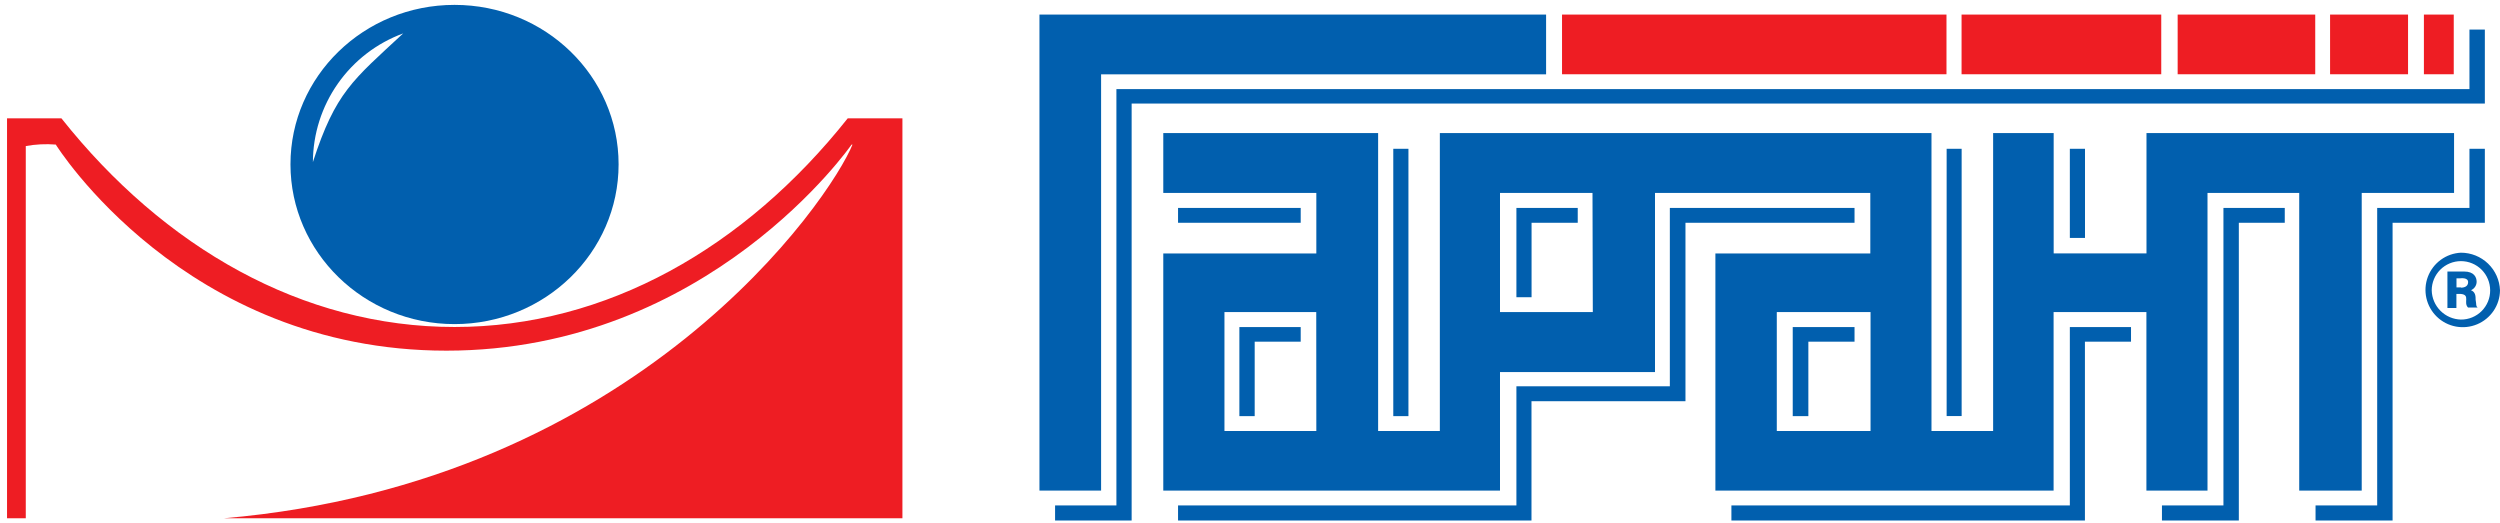 <svg width="320" height="67" viewBox="0 0 320 67" fill="none" xmlns="http://www.w3.org/2000/svg">
  <path d="M315 32.345C314.07 32.39 313.173 32.706 312.421 33.255C311.668 33.803 311.093 34.56 310.765 35.432C310.438 36.304 310.373 37.252 310.578 38.16C310.783 39.069 311.249 39.897 311.92 40.544C312.59 41.19 313.435 41.626 314.351 41.798C315.266 41.969 316.211 41.869 317.071 41.51C317.93 41.151 318.665 40.548 319.186 39.776C319.706 39.004 319.989 38.096 320 37.165C319.953 35.87 319.406 34.644 318.474 33.745C317.541 32.846 316.296 32.344 315 32.345ZM315 40.905C314.015 40.882 313.077 40.481 312.381 39.784C311.684 39.088 311.283 38.15 311.26 37.165C311.26 36.674 311.357 36.188 311.545 35.734C311.733 35.28 312.008 34.868 312.356 34.52C312.703 34.173 313.115 33.898 313.569 33.71C314.023 33.522 314.509 33.425 315 33.425C315.491 33.425 315.978 33.522 316.431 33.71C316.885 33.898 317.297 34.173 317.645 34.52C317.992 34.868 318.267 35.28 318.455 35.734C318.643 36.188 318.74 36.674 318.74 37.165C318.743 37.657 318.648 38.144 318.461 38.599C318.274 39.054 317.998 39.468 317.651 39.816C317.303 40.163 316.889 40.439 316.434 40.626C315.98 40.813 315.492 40.908 315 40.905Z"
        fill="#015FAE"/>
  <path d="M316.24 37.165C316.463 37.081 316.655 36.932 316.792 36.738C316.929 36.544 317.005 36.313 317.01 36.075C317.01 35.475 316.67 34.755 315.41 34.755H313.27V39.425H314.42V37.625H314.66C314.77 37.625 314.87 37.625 314.99 37.625C316.24 37.745 315.27 38.725 315.91 39.365H317.13C316.88 39.135 317.01 39.065 316.88 38.365C316.88 37.935 316.88 37.365 316.24 37.125V37.165ZM315 36.785H314.43V35.625H314.92C314.92 35.625 315.92 35.475 315.92 36.115C315.92 36.755 315.25 36.825 315 36.825"
        fill="#015FAE"/>
  <path d="M135.05 64.695V66.625H144.85V13.255H318.06V3.785H316.09V11.405H142.9V64.695H135.05Z" fill="#015FAE"/>
  <path d="M150.79 64.695V66.625H196.03V51.355H215.74V28.515H237.38V26.615H213.74V49.445H194.1V64.695H150.79Z"
        fill="#015FAE"/>
  <path d="M158.64 53.265V41.865H166.49V43.735H160.6V53.265H158.64Z" fill="#015FAE"/>
  <path d="M166.49 26.615H150.79V28.515H166.49V26.615Z" fill="#015FAE"/>
  <path d="M180.28 19.045H178.34V53.265H180.28V19.045Z" fill="#015FAE"/>
  <path d="M194.1 26.615V38.045H196.04V28.515H201.95V26.615H194.1Z" fill="#015FAE"/>
  <path d="M229.47 53.265V41.865H237.38V43.735H231.47V53.265H229.47Z" fill="#015FAE"/>
  <path d="M251.09 19.045H249.17V53.255H251.09V19.045Z" fill="#015FAE"/>
  <path d="M266.88 19.045H264.94V30.455H266.88V19.045Z" fill="#015FAE"/>
  <path d="M272.77 41.865H264.94V64.695H221.62V66.625H266.87V43.735H272.77V41.865Z" fill="#015FAE"/>
  <path d="M276.73 64.695V66.625H286.57V28.515H292.45V26.615H284.6V64.695H276.73Z" fill="#015FAE"/>
  <path d="M249.15 1.865H199.94V9.505H249.15V1.865Z" fill="#EE1D23"/>
  <path d="M276.64 1.865H251.08V9.505H276.64V1.865Z" fill="#EE1D23"/>
  <path d="M308.23 1.865H298.25V9.505H308.23V1.865Z" fill="#EE1D23"/>
  <path d="M314.08 1.865H310.26V9.505H314.08V1.865Z" fill="#EE1D23"/>
  <path d="M296.35 1.865H278.74V9.505H296.35V1.865Z" fill="#EE1D23"/>
  <path d="M197.9 1.865H133.05V62.795H140.94V9.515H197.9V1.865Z" fill="#015FAE"/>
  <path d="M274.75 17.035V32.435H262.87V17.035H255.12V55.165H247.23V17.035H184.3V55.165H176.4V17.035H148.9V24.695H168.49V32.445H148.9V62.795H192V47.625H211.84V24.695H239.4V32.445H219.57V62.795H262.86V39.945H274.74V62.795H282.56V24.695H294.3V62.795H302.3V24.695H314.12V17.035H274.75ZM168.49 55.165H156.73V39.945H168.48L168.49 55.165ZM203.88 39.945H192V24.695H203.84L203.88 39.945ZM239.43 55.165H227.43V39.945H239.43V55.165Z"
        fill="#015FAE"/>
  <path d="M316.09 19.045V26.615H304.28V64.695H296.39V66.625H306.25V28.515H318.06V19.045H316.09Z" fill="#015FAE"/>
  <path d="M58.18 0.625C46.57 0.625 37.18 9.775 37.18 21.035C37.18 32.295 46.59 41.485 58.18 41.485C69.77 41.485 79.18 32.315 79.18 21.035C79.18 9.755 69.79 0.625 58.18 0.625ZM40.05 20.745C40.065 17.148 41.181 13.642 43.248 10.698C45.314 7.753 48.232 5.512 51.61 4.275C45.14 10.275 42.95 11.815 40.05 20.745Z"
        fill="#015FAE"/>
  <path d="M7.86 15.145C21 31.695 38.71 41.855 58.18 41.855C77.65 41.855 95.36 31.695 108.51 15.145H115.51V66.335H28.7C81.7 61.755 106.32 25.465 109.14 18.455L112.45 18.505H109C109 18.505 90.73 44.885 57.14 44.885C23.55 44.885 7.14 18.505 7.14 18.505C5.857 18.401 4.566 18.465 3.3 18.695V66.335H0.9V15.145H7.86Z"
        fill="#EE1D23"/>
</svg>
